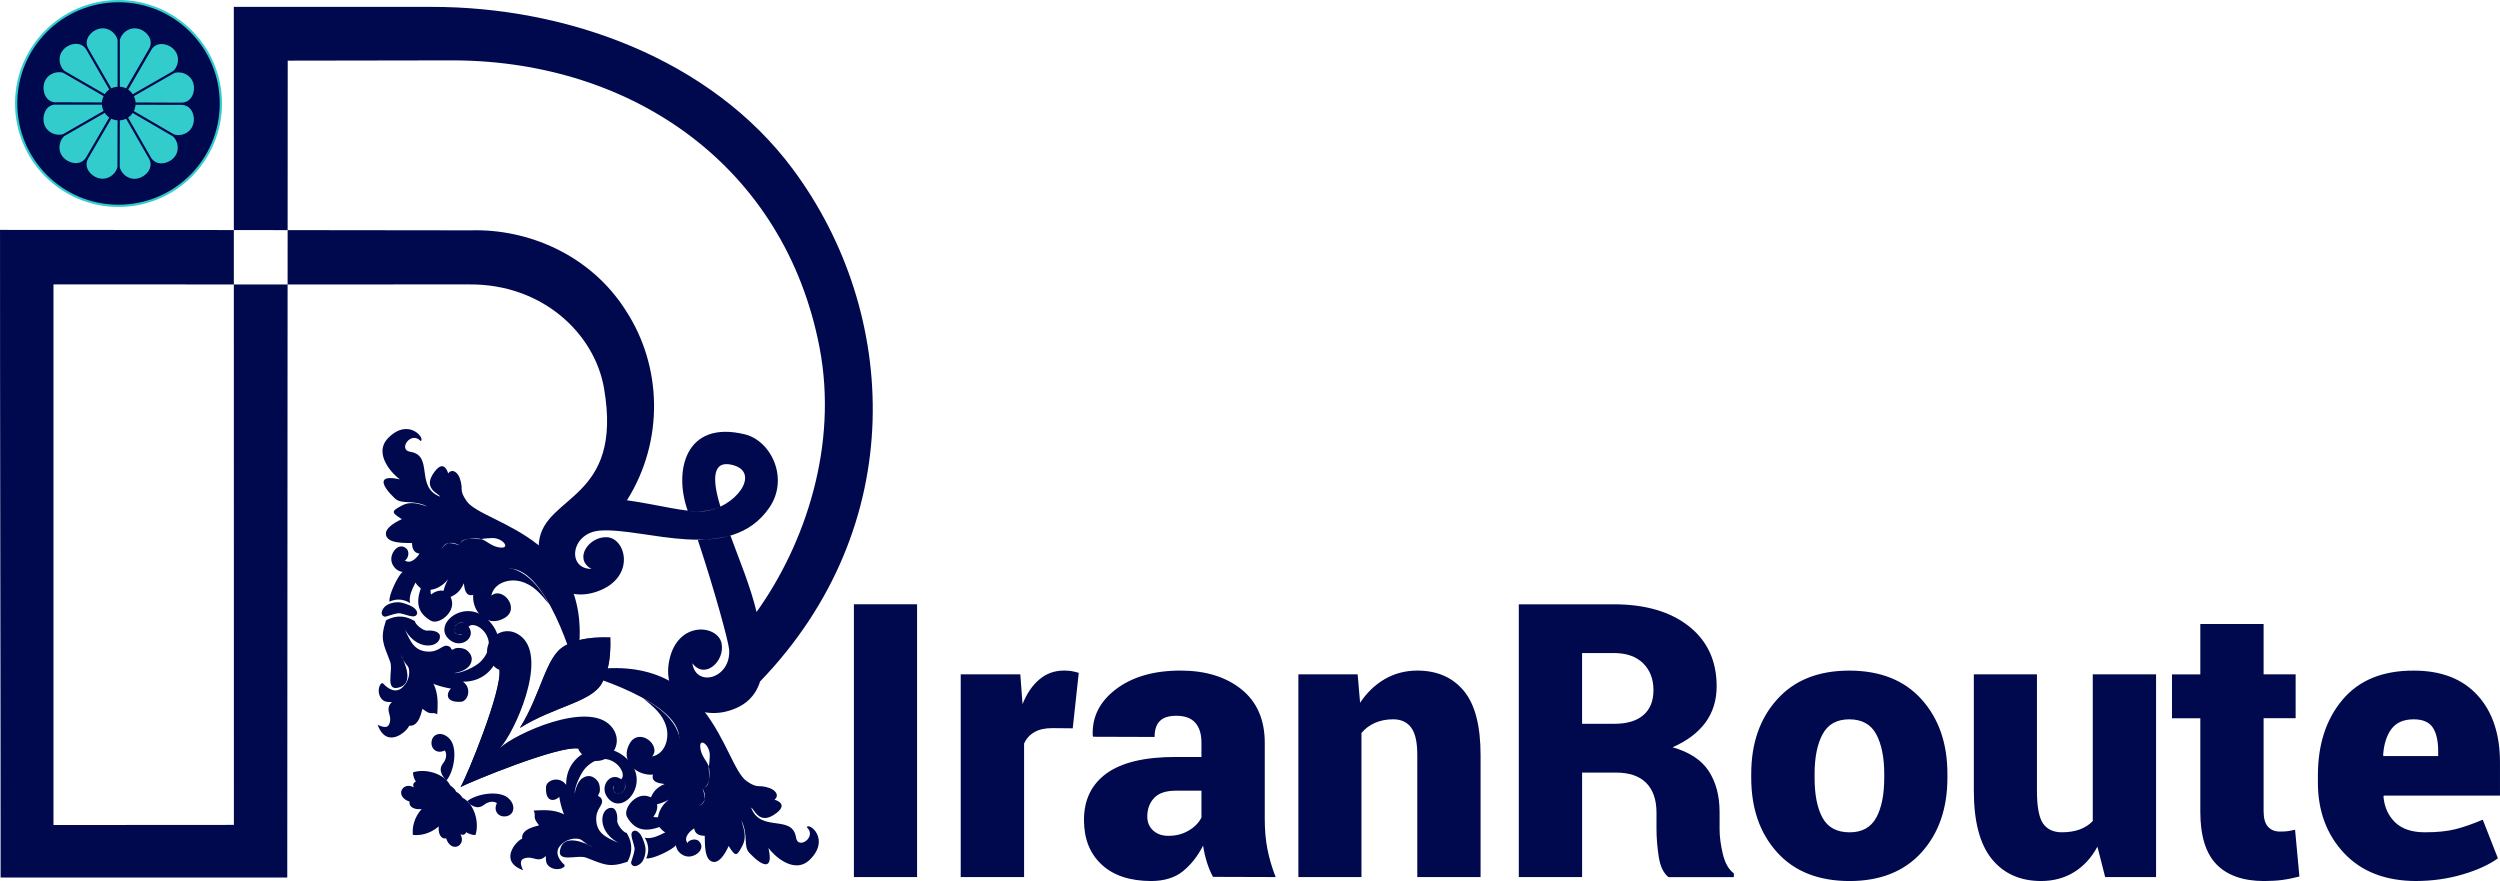 <?xml version="1.0" encoding="UTF-8"?>
<!DOCTYPE svg PUBLIC "-//W3C//DTD SVG 1.1//EN" "http://www.w3.org/Graphics/SVG/1.1/DTD/svg11.dtd">
<!-- Creator: CorelDRAW 2017 -->
<svg xmlns="http://www.w3.org/2000/svg" xml:space="preserve" width="84.821mm" height="29.892mm" version="1.1" style="shape-rendering:geometricPrecision; text-rendering:geometricPrecision; image-rendering:optimizeQuality; fill-rule:evenodd; clip-rule:evenodd"
viewBox="0 0 1020.21 359.54"
 xmlns:xlink="http://www.w3.org/1999/xlink">
 <defs>
  <style type="text/css">
   <![CDATA[
    .str1 {stroke:#00094E;stroke-width:0.92;stroke-miterlimit:22.926}
    .str0 {stroke:#33CCCC;stroke-width:0.92;stroke-miterlimit:22.926}
    .fil0 {fill:#00094E}
    .fil2 {fill:#2D3055}
    .fil1 {fill:#33CCCC}
    .fil3 {fill:#00094E;fill-rule:nonzero}
   ]]>
  </style>
 </defs>
 <g id="Layer_x0020_1">
  <g id="_2725212098832">
   <circle class="fil0 str0" cx="48.36" cy="42.23" r="41.77"/>
   <path class="fil1 str1" d="M48.44 35.85l0 -19.2c0,-2.21 3.26,-6.5 8.08,-5.36 3.52,0.83 7.02,4.8 4.69,8.84l-9.58 16.57c0,0 -1.05,-0.85 -3.19,-0.85zm0 0l0 -19.2c0,-2.21 -3.26,-6.5 -8.08,-5.36 -3.52,0.83 -7.02,4.8 -4.69,8.84l9.58 16.57c0,0 1.05,-0.85 3.19,-0.85zm-5.54 3.2l-16.63 -9.6c-1.92,-1.11 -4,-6.08 -0.6,-9.68 2.48,-2.63 7.67,-3.68 10,0.35l9.56 16.59c0,0 -1.26,0.49 -2.33,2.34zm0 0l-16.63 -9.6c-1.92,-1.11 -7.26,-0.42 -8.68,4.32 -1.04,3.46 0.64,8.48 5.31,8.48l19.15 -0.01c0,0 -0.21,-1.34 0.86,-3.18zm-0.01 6.39l-16.66 9.56c-1.92,1.1 -7.26,0.4 -8.67,-4.34 -1.03,-3.47 0.67,-8.48 5.33,-8.47l19.15 0.06c0,0 -0.21,1.34 0.85,3.19zm0 0l-16.66 9.56c-1.92,1.1 -4.01,6.06 -0.63,9.67 2.47,2.64 7.66,3.71 10,-0.33l9.61 -16.56c0,0 -1.26,-0.49 -2.32,-2.34zm5.54 3.22l-0.05 19.2c-0.01,2.21 -3.28,6.49 -8.09,5.34 -3.52,-0.84 -7.01,-4.82 -4.67,-8.85l9.63 -16.55c0,0 1.05,0.85 3.18,0.86zm0 0l-0.05 19.2c-0.01,2.21 3.25,6.51 8.06,5.38 3.52,-0.82 7.04,-4.78 4.71,-8.82l-9.54 -16.6c0,0 -1.06,0.85 -3.19,0.84zm5.55 -3.18l16.6 9.65c1.91,1.11 3.98,6.09 0.57,9.68 -2.49,2.62 -7.68,3.66 -10,-0.38l-9.52 -16.61c0,0 1.26,-0.48 2.34,-2.33zm0 0l16.6 9.65c1.91,1.11 7.26,0.45 8.69,-4.29 1.05,-3.46 -0.62,-8.48 -5.28,-8.5l-19.14 -0.04c0,0 0.2,1.34 -0.87,3.18zm0.02 -6.4l16.66 -9.55c1.92,-1.1 7.26,-0.4 8.67,4.34 1.03,3.47 -0.67,8.48 -5.33,8.47l-19.14 -0.07c0,0 0.21,-1.34 -0.85,-3.19zm0 0l16.66 -9.55c1.92,-1.1 4.01,-6.06 0.63,-9.67 -2.47,-2.64 -7.66,-3.71 -10,0.33l-9.61 16.56c0,0 1.26,0.49 2.32,2.34z"/>
   <path class="fil0" d="M237.67 342.8c-3.47,-13.43 -14.27,-12.35 -19.89,-12.01 1.24,2.69 -0.88,2.16 2.17,6 -0.12,0.3 -7.38,1.1 -6.88,5.45 -2.52,1 -9.65,9.24 0.38,12.87 -1.43,-3.01 -1.41,-4.86 2.03,-5.12 2.27,-0.17 4.56,1.97 7.07,-0.53 0.57,-0.57 -0.4,2.2 1.15,3.75 2.73,2.73 7.3,1.07 6.67,-0.24 0.04,-0.06 -3.69,-2.97 -2.73,-6.2 0.75,-2.52 5.44,-5.9 10.03,-3.96zm-71.25 -71.25c13.43,3.47 12.35,14.27 12.01,19.89 -2.69,-1.24 -2.16,0.88 -6,-2.17 -0.3,0.12 -1.1,7.38 -5.45,6.88 -1,2.53 -9.24,9.65 -12.87,-0.37 3.01,1.43 4.86,1.41 5.12,-2.03 0.17,-2.28 -1.97,-4.56 0.53,-7.07 0.58,-0.57 -2.2,0.4 -3.75,-1.15 -2.73,-2.73 -1.07,-7.3 0.25,-6.67 0.06,-0.04 2.97,3.69 6.2,2.73 2.52,-0.75 5.9,-5.44 3.97,-10.03z"/>
   <path class="fil0" d="M262.44 284.91c4.42,3.74 8.06,6.53 9.5,11.84 1.27,4.68 -0.53,10.89 -5.82,11.96 3.9,-4.52 -5.17,-11.94 -9.05,-5.48 -6.36,10.6 11.58,19.46 18.87,6.37 3.4,-6.1 2.54,-15.73 -13.5,-24.69zm-38.14 -38.14c-3.74,-4.42 -6.53,-8.06 -11.84,-9.5 -4.68,-1.27 -10.89,0.53 -11.96,5.82 4.52,-3.9 11.95,5.17 5.48,9.05 -10.6,6.36 -19.46,-11.58 -6.37,-18.87 6.1,-3.4 15.73,-2.54 24.69,13.5z"/>
   <path class="fil2" d="M212.15 297.06c14.14,-8.86 29.13,-10.48 33.44,-18.22 3.17,-5.68 3.65,-12.02 3.46,-18.69 -6.66,-0.19 -13.01,0.29 -18.69,3.46 -7.74,4.31 -9.36,19.3 -18.22,33.45z"/>
   <path class="fil0" d="M194.8 314.47c15.04,-19.73 18.2,-42.16 17.94,-46.75 -2.47,6.81 -6.48,6.18 -8.92,5.65 1.29,8.13 -13.25,43.54 -15.88,47.79 4.62,-2.36 39.85,-16.93 47.88,-15.7 -0.45,-2.21 -0.96,-6.21 5.53,-8.93 -4.6,-0.26 -26.82,2.91 -46.55,17.95zm91.82 7.1c1.61,2.93 1.62,5.66 -1.47,7.42l0.01 0c2.67,-1.37 3.09,-2.74 1.46,-7.43zm-18.09 11.93c0.3,-2.59 1.92,-5.3 4.43,-7.23 -0.3,0.21 -2.55,1.45 -4.84,1.96 0.38,1.81 -0.48,3.84 -1.51,5.06 0.6,0.24 1.25,0.29 1.93,0.2zm-2.91 -8.17c0.92,-2 2.2,-3.96 5.58,-5.37 -2.89,-0.37 -5.22,-0.93 -4.83,-3.46 0.45,-2.89 9.16,-6.57 10.61,-13.64 3.34,-16.25 -41.07,-28.72 -41.54,-28.45 54.79,-11.62 59.48,37.65 69.32,44.41 4.95,3.4 4.48,0.98 9.58,2.9 1.77,0.67 3.99,2.74 1.71,4.63 0.03,0.03 5.9,1.47 0.89,5.38 -7.09,5.54 -9.04,-1.59 -10.42,-2.15 3.79,10.41 16.85,2.49 18.33,12.24 0.77,5.12 8.73,-0.23 4.38,-4.26 0.96,-2 9.67,4.85 1.34,13.18 -6.58,6.58 -15.24,-2.11 -16.98,-4.71 2.14,9.46 -2.45,7.64 -7.71,2.13 -2.8,-2.94 -0.3,-7.1 -3.34,-13.34 0.56,2.46 2.57,6.27 0.37,10.41 -2.3,4.32 -2.72,4.52 -5.56,0.02 -1.68,3.79 -3.87,6.47 -5.77,6.52 -4.5,0.11 -3.84,-8.39 -3.98,-10.68 -2.95,-0.02 -4.06,-1.26 -4.31,-3.03 -1.58,0.97 -4.54,3.58 -2.76,6 0.29,-1.14 3.24,-2.24 4.72,-0.75 2.58,2.58 -0.42,5.94 -3.85,6.24 -2.48,0.21 -5.35,-1.85 -5.56,-4.62 -1.47,1.9 -9.67,5.87 -12.14,5.35 1.38,-3.01 0.94,-5.88 -0.59,-8.41 2.83,0.71 5.97,-1.01 8.37,-2.18 -1.34,-0.71 -2.21,-2.05 -2.41,-2.18 -6.38,2.3 -10.34,0.81 -13.18,-4.1 -1.78,-3.09 3.16,-9.91 8.43,-8.5 0.47,0.13 0.89,0.28 1.27,0.45zm21.09 -4.04c2.9,0.36 2.85,-3.92 2.47,-8.02 0.31,-1.53 0.44,-3.75 0.47,-4.96 0.1,-4.54 -4.96,-8.02 -3.72,-2.27 0.6,2.77 2.37,4.42 3.18,6.42 0.76,1.87 0.71,9.38 -2.4,8.83zm-99.06 -98.69c-2.93,-1.61 -5.66,-1.62 -7.42,1.47l-0.01 -0.01c1.37,-2.68 2.74,-3.09 7.43,-1.46zm-11.93 18.09c2.59,-0.3 5.3,-1.92 7.23,-4.43 -0.21,0.3 -1.45,2.55 -1.96,4.84 -1.81,-0.38 -3.84,0.48 -5.06,1.51 -0.24,-0.6 -0.29,-1.25 -0.2,-1.93zm8.17 2.92c2,-0.92 3.96,-2.2 5.37,-5.58 0.37,2.89 0.93,5.22 3.46,4.83 2.89,-0.45 6.57,-9.16 13.64,-10.61 16.25,-3.34 28.72,41.07 28.45,41.54 11.62,-54.79 -37.65,-59.48 -44.41,-69.32 -3.4,-4.95 -0.98,-4.48 -2.89,-9.58 -0.67,-1.77 -2.74,-3.99 -4.63,-1.72 -0.03,-0.03 -1.47,-5.9 -5.38,-0.89 -5.54,7.09 1.59,9.04 2.15,10.42 -10.41,-3.79 -2.49,-16.85 -12.24,-18.33 -5.12,-0.77 0.23,-8.73 4.26,-4.38 2,-0.96 -4.85,-9.67 -13.18,-1.34 -6.58,6.58 2.11,15.24 4.71,16.98 -9.46,-2.14 -7.64,2.45 -2.13,7.71 2.94,2.8 7.1,0.3 13.34,3.34 -2.46,-0.57 -6.27,-2.57 -10.41,-0.37 -4.32,2.3 -4.52,2.71 -0.02,5.56 -3.79,1.68 -6.47,3.87 -6.52,5.77 -0.11,4.5 8.39,3.84 10.68,3.98 0.02,2.95 1.26,4.06 3.03,4.3 -0.97,1.58 -3.58,4.54 -6,2.76 1.14,-0.29 2.24,-3.24 0.75,-4.72 -2.58,-2.58 -5.94,0.42 -6.24,3.85 -0.22,2.48 1.85,5.35 4.62,5.56 -1.9,1.47 -5.86,9.67 -5.35,12.14 3.01,-1.38 5.88,-0.94 8.41,0.59 -0.71,-2.83 1.01,-5.97 2.18,-8.38 0.71,1.34 2.05,2.21 2.18,2.41 -2.3,6.38 -0.81,10.34 4.1,13.18 3.09,1.78 9.91,-3.16 8.51,-8.43 -0.13,-0.47 -0.28,-0.9 -0.45,-1.27zm4.04 -21.1c-0.36,-2.9 3.92,-2.85 8.02,-2.47 1.53,-0.31 3.75,-0.44 4.96,-0.47 4.54,-0.1 8.02,4.96 2.27,3.72 -2.77,-0.6 -4.42,-2.37 -6.42,-3.18 -1.87,-0.76 -9.37,-0.71 -8.83,2.4zm67.8 117.38c1.64,2.86 3.08,6.53 0.35,11.79 -7.76,2.62 -9.76,0.98 -16.9,-1.69 -3.67,-1.37 -12.73,2.59 -10.34,-4.15 1.91,-5.38 9.95,-1.94 13.36,-0.04 -8.37,-3.48 -12.69,-12.57 -13.99,-20.63 -0.97,1.33 -5.77,3.3 -5.39,-4.03 0.15,-2.86 5.56,-4.65 8.22,-0.83 -0.28,-14.08 17.16,-20.33 26.21,-9.1 7.74,9.61 -3.87,22.35 -9.57,13.93 -3,-4.44 1.33,-10.01 5.44,-7.38 1.61,1.03 2.76,2.98 1.56,4.66 -2.65,3.71 -5.6,-0.17 -4.17,-1.84 -1.29,3.65 2.66,4.27 3.99,2.1 1.53,-2.48 -0.28,-4.1 -1.06,-4.69 3.29,-2.67 -5.29,-13.83 -14.35,-4.77 -1.98,1.98 -4.73,7.89 -4.56,10.65 0,0.06 0.57,-4.63 3.25,-6.37 2.31,-1.5 4.51,-0.81 6.15,1.32 0.87,1.13 1.17,3.95 0.55,4.96 -1.05,1.69 0.35,0.83 0.98,2.24 1.25,2.78 -2.69,3.68 -2.11,9.24 0.61,5.87 5.78,7.04 10.46,9.43 -10.97,-4.82 -9.05,-15.69 -3.92,-14.97 1.27,0.18 2.24,2.35 1.98,5.2 -0.14,1.52 2.52,4.92 3.84,4.97zm3.25 -0.9c-3.03,0.49 0.24,5.65 -0.04,7.74 -0.35,2.64 -1.6,5.02 -1.37,5.65 0.63,1.7 2.55,1.18 3.91,-0.06 1.46,-1.32 2.05,-4.08 1.95,-5.97 -0.05,-1.06 -0.79,-3.78 -1.92,-5.58 -0.75,-1.2 -1.77,-1.9 -2.53,-1.78zm-89.66 -85.5c-2.86,-1.64 -6.53,-3.08 -11.79,-0.35 -2.62,7.76 -0.98,9.76 1.69,16.9 1.37,3.67 -2.59,12.73 4.15,10.34 5.38,-1.91 1.94,-9.95 0.04,-13.36 3.48,8.37 12.57,12.69 20.63,13.99 -1.33,0.97 -3.3,5.77 4.04,5.39 2.86,-0.15 4.65,-5.56 0.83,-8.22 14.08,0.28 20.33,-17.16 9.1,-26.21 -9.61,-7.74 -22.35,3.87 -13.93,9.57 4.44,3 10.01,-1.33 7.38,-5.43 -1.03,-1.61 -2.98,-2.76 -4.66,-1.56 -3.7,2.65 0.17,5.6 1.84,4.17 -3.65,1.29 -4.27,-2.66 -2.1,-4 2.48,-1.52 4.1,0.28 4.69,1.06 2.67,-3.29 13.83,5.29 4.77,14.35 -1.98,1.98 -7.89,4.73 -10.66,4.56 -0.06,-0 4.64,-0.57 6.37,-3.25 1.5,-2.31 0.81,-4.51 -1.32,-6.15 -1.13,-0.87 -3.95,-1.17 -4.96,-0.55 -1.69,1.05 -0.83,-0.35 -2.24,-0.98 -2.79,-1.25 -3.68,2.69 -9.24,2.11 -5.87,-0.61 -7.04,-5.78 -9.43,-10.46 4.82,10.97 15.69,9.05 14.97,3.92 -0.18,-1.27 -2.35,-2.24 -5.2,-1.98 -1.52,0.14 -4.92,-2.52 -4.97,-3.84zm0.9 -3.25c-0.49,3.03 -5.65,-0.24 -7.74,0.03 -2.64,0.35 -5.02,1.6 -5.65,1.37 -1.7,-0.63 -1.18,-2.55 0.05,-3.91 1.32,-1.46 4.08,-2.05 5.97,-1.95 1.06,0.06 3.78,0.8 5.58,1.93 1.2,0.75 1.9,1.77 1.78,2.53z"/>
   <path class="fil0" d="M203.8 273.36c-0.61,-0.22 -1.2,-0.56 -1.73,-1.02 -9.08,-7.86 2.44,-20 10.96,-12.31 10.42,9.39 -3.22,39.06 -8.85,45.07 6,-5.63 35.67,-19.27 45.07,-8.85 7.69,8.53 -4.45,20.05 -12.31,10.96 -0.48,-0.55 -0.82,-1.15 -1.04,-1.78 -8.28,-1.05 -43.37,13.38 -47.96,15.73 2.6,-4.22 16.9,-39.29 15.87,-47.8zm26.57 -9.74c-7.74,4.31 -9.36,19.3 -18.22,33.45 14.14,-8.86 29.13,-10.48 33.44,-18.22 0.21,-0.38 0.41,-0.75 0.59,-1.14 0.79,-1.61 1.38,-3.28 1.81,-4.99 1.02,-3.99 1.18,-8.21 1.05,-12.57 -4.36,-0.12 -8.58,0.04 -12.57,1.05 -1.71,0.43 -3.37,1.02 -4.99,1.81 -0.38,0.19 -0.76,0.38 -1.14,0.59zm-41.6 61.97c-0.72,-1.01 -1.44,-1.93 -2.59,-2.44 -0.5,-1.16 -1.46,-1.91 -2.46,-2.63 -2,-4.28 -9.21,-7.11 -15.12,-5.38 -0.24,1.49 0.81,3.37 1.09,3.85 -0.92,0.34 -1.37,1.16 -0.85,2.31 -4.52,-2.57 -8.09,3.69 -1.64,5.87 -0.46,0.95 0.38,3.38 4.81,3.04 0.1,-0.11 0.2,-0.22 0.3,-0.33 -3.55,3.82 -4.15,8.18 -3.82,10.83 2.57,0.33 6.77,-0.2 10.53,-3.45 0,-0.01 0,-0.01 0,-0.01 -0.35,4.43 2.07,5.27 3.01,4.82 2.15,6.45 8.43,2.91 5.88,-1.62 1.15,0.52 1.97,0.08 2.31,-0.84 0.47,0.29 2.35,1.34 3.84,1.11 1.76,-5.9 -1.04,-13.12 -5.31,-15.14zm-6.46 -7.21c3.23,-4.24 4.35,-13.01 1.4,-16.59 -2.74,-3.33 -6.73,-2.76 -7.49,0.29 -0.83,3.33 1.99,5.82 5.25,4.18 0.66,0.69 1.16,2.96 -0.71,5.32 -2.31,2.92 0.32,5.95 1.54,6.81zm8.33 8.56c4.24,-3.23 13.01,-4.35 16.59,-1.4 3.33,2.74 2.77,6.73 -0.29,7.49 -3.33,0.83 -5.82,-1.99 -4.18,-5.25 -0.69,-0.66 -2.96,-1.16 -5.32,0.71 -2.92,2.31 -5.95,-0.32 -6.81,-1.54z"/>
   <g>
    <path id="کادر" class="fil0" d="M310.22 278.05c61.01,-63.28 56.85,-150.44 13.34,-209 -33.49,-45.08 -92.28,-66.32 -147.54,-66.24 -23.08,0.03 -61.37,0.01 -80.61,0 -0.01,0.53 0.03,304.72 0.03,333.82 -10.13,0 -63.49,0.05 -73.62,0.05 -0.03,-45.49 0.03,-175.14 0,-220.62 54.52,0.05 115.43,0.01 169.95,0.01 29.58,-0.14 50.86,19.99 54.72,42.38 7.92,45.85 -24.28,43.32 -26.55,62.72 -1.45,12.43 8.69,25.68 23.99,20.13 15.58,-5.65 11.61,-21.63 3.79,-22.07 -7.37,-0.42 -13.84,8.86 -6.35,12.94 -10.22,0 -8.44,-14.76 3.45,-15.64 18.29,-1.36 53.03,13.99 69.1,-9.32 8.21,-11.92 0.78,-27.35 -9.99,-29.97 -24.4,-5.93 -29.07,15.12 -23.29,31.15 3.54,0.61 8.51,0.54 13.35,-1.64 -3.54,-11.46 -3.23,-19.13 4.97,-17 11.81,3.07 1.17,17.67 -11.9,18.91 -6.56,0.62 -18.82,-2.76 -30.93,-4.46 -0.55,-0.08 -1.09,-0.15 -1.64,-0.22l1.37 0.16c15.32,-24.42 14.26,-54.75 -0.38,-77.26 -14.58,-23.15 -40.41,-33.56 -63.28,-32.88 -21.75,-0.07 -191.74,-0.2 -192.2,-0.18 -0.05,53.18 0.29,211.12 0.24,264.3 15.48,-0.05 101.5,0.05 116.98,0 0,-110.05 0.19,-223.31 0.19,-333.37 22.19,-0.04 41.16,-0.06 68.16,-0.11 73.11,0.48 134.68,43.59 148.85,117.08 7.71,39.98 -5.8,80.23 -25.69,108.03 -2.46,-10.47 -7.15,-21.53 -10.65,-31.17 -5.45,1.42 -10.75,1.63 -13.3,1.81 6.91,20.78 12.53,41.51 12.76,44.66 0.86,11.89 -13.58,15.72 -15.01,5.6 5.09,6.85 13.37,-0.85 11.93,-8.09 -1.53,-7.68 -17.9,-9.39 -21.33,6.83 -3.36,15.91 11.14,24.01 23.27,20.95 7.72,-1.95 11.92,-6.32 13.79,-12.29z"/>
    <path class="fil3" d="M374.24 357.92l-25.78 0 0 -111.32 25.78 0 0 111.32zm63.52 -60.7l-8.4 -0.08c-2.95,0 -5.37,0.55 -7.25,1.64 -1.91,1.1 -3.29,2.64 -4.2,4.62l0 54.51 -25.86 0 0 -82.72 24.32 0 0.91 12.16c1.72,-4.33 4.02,-7.7 6.89,-10.1 2.84,-2.4 6.18,-3.6 10.02,-3.6 1.15,0 2.22,0.08 3.13,0.23 0.91,0.16 1.88,0.39 2.9,0.7l-2.45 22.62zm57.25 60.62c-0.97,-1.72 -1.77,-3.71 -2.48,-5.9 -0.68,-2.17 -1.2,-4.46 -1.57,-6.86 -2.24,4.39 -5.01,7.88 -8.3,10.52 -3.29,2.61 -7.57,3.91 -12.86,3.94 -8.69,-0.03 -15.42,-2.24 -20.22,-6.71 -4.83,-4.46 -7.23,-10.54 -7.23,-18.24 0,-8.19 3.08,-14.53 9.24,-19 6.18,-4.44 15.53,-6.68 28.05,-6.68l10.65 0 0 -5.9c0,-3.5 -0.86,-6.21 -2.53,-8.09 -1.67,-1.88 -4.25,-2.82 -7.72,-2.82 -3,0 -5.25,0.68 -6.68,2.09 -1.46,1.41 -2.19,3.58 -2.19,6.55l-25.08 -0.08 -0.16 -0.47c-0.34,-7.54 2.79,-13.85 9.45,-18.92 6.66,-5.06 15.45,-7.62 26.36,-7.62 10.23,0 18.53,2.56 24.87,7.65 6.34,5.11 9.52,12.39 9.52,21.87l0 31.21c0,4.38 0.36,8.45 1.1,12.21 0.76,3.78 1.85,7.54 3.34,11.33l-25.55 -0.08zm-18.19 -16.75c3.16,0 5.95,-0.73 8.38,-2.22 2.43,-1.46 4.12,-3.24 5.09,-5.27l0 -10.93 -10.41 0c-4.12,0 -7.1,1.02 -8.92,3 -1.85,1.98 -2.77,4.49 -2.77,7.57 0,2.35 0.81,4.23 2.4,5.69 1.62,1.46 3.68,2.17 6.24,2.17zm77.22 -65.89l0.99 11.61c2.71,-4.12 6.05,-7.33 10.02,-9.65 3.99,-2.32 8.43,-3.5 13.31,-3.5 8.12,0 14.43,2.77 19,8.27 4.57,5.51 6.84,14.25 6.84,26.22l0 49.76 -25.83 0 0 -49.84c0,-5.24 -0.84,-8.98 -2.53,-11.19 -1.67,-2.22 -4.12,-3.34 -7.33,-3.34 -2.74,0 -5.22,0.5 -7.41,1.46 -2.19,0.96 -4.02,2.35 -5.51,4.12l0 58.79 -25.75 0 0 -82.72 24.22 0zm91.59 40.06l0 42.67 -25.83 0 0 -111.32 38.75 0c12.89,0 23.12,3 30.66,8.95 7.54,5.97 11.33,14.12 11.33,24.48 0,5.74 -1.54,10.7 -4.57,14.82 -3.03,4.12 -7.49,7.49 -13.41,10.1 6.84,1.93 11.74,5.14 14.72,9.66 2.97,4.51 4.46,10.13 4.46,16.86l0 7.05c0,2.9 0.44,6.21 1.31,9.94 0.89,3.7 2.37,6.37 4.51,7.93l0 1.54 -26.67 0c-2.04,-1.59 -3.37,-4.36 -3.99,-8.32 -0.6,-3.99 -0.91,-7.72 -0.91,-11.25l0 -6.73c0,-5.3 -1.41,-9.34 -4.2,-12.16 -2.79,-2.79 -6.92,-4.2 -12.32,-4.2l-13.83 0zm0 -19.88l13.07 0c5.19,0 9.19,-1.17 11.93,-3.55 2.77,-2.37 4.12,-5.77 4.12,-10.2 0,-4.54 -1.41,-8.19 -4.23,-10.96 -2.84,-2.79 -6.84,-4.17 -11.98,-4.17l-12.92 0 0 28.89zm69.02 20.43c0,-12.45 3.52,-22.57 10.57,-30.4 7.02,-7.83 16.83,-11.74 29.44,-11.74 12.63,0 22.47,3.92 29.51,11.74 7.02,7.83 10.54,17.95 10.54,30.4l0 1.59c0,12.5 -3.52,22.62 -10.54,30.43 -7.05,7.8 -16.83,11.69 -29.36,11.72 -12.71,-0.03 -22.57,-3.92 -29.59,-11.72 -7.05,-7.8 -10.57,-17.93 -10.57,-30.43l0 -1.59zm25.86 1.59c0,6.94 1.07,12.37 3.24,16.34 2.17,3.94 5.85,5.92 11.06,5.92 5.04,0 8.66,-1.98 10.86,-5.98 2.17,-3.97 3.26,-9.39 3.26,-16.28l0 -1.59c0,-6.73 -1.1,-12.13 -3.26,-16.18 -2.19,-4.05 -5.87,-6.08 -11.01,-6.08 -5.12,0 -8.74,2.04 -10.91,6.13 -2.17,4.07 -3.24,9.45 -3.24,16.13l0 1.59zm115.42 28.13c-2.43,4.49 -5.61,7.96 -9.5,10.36 -3.91,2.43 -8.4,3.63 -13.49,3.65 -8.59,-0.03 -15.29,-3.03 -20.14,-9.03 -4.88,-6.03 -7.31,-15.32 -7.31,-27.92l0 -47.39 25.76 0 0 47.54c0,6.47 0.84,10.91 2.48,13.31 1.67,2.4 4.23,3.6 7.7,3.6 2.74,0 5.17,-0.39 7.25,-1.15 2.09,-0.76 3.89,-1.91 5.35,-3.44l0 -59.86 25.83 0 0 82.72 -20.77 0 -3.16 -12.39zm67.82 -90.89l0 20.56 13.07 0 0 17.9 -13.07 0 0 37.92c0,2.95 0.6,5.09 1.8,6.37 1.2,1.31 2.82,1.96 4.85,1.96 1.33,0 2.38,-0.05 3.16,-0.16 0.81,-0.1 1.8,-0.31 3.03,-0.6l1.77 19.1c-2.61,0.68 -4.96,1.15 -7.04,1.41 -2.09,0.29 -4.57,0.42 -7.41,0.44 -8.51,-0.03 -14.98,-2.27 -19.39,-6.81 -4.41,-4.54 -6.6,-11.72 -6.6,-21.55l0 -38.07 -11.56 0 0 -17.9 11.56 0 0 -20.56 25.83 0zm62.31 104.9c-12.55,-0.03 -22.36,-3.81 -29.49,-11.4 -7.1,-7.59 -10.67,-17.2 -10.67,-28.81l0 -2.92c0,-12.63 3.37,-22.94 10.07,-30.87 6.71,-7.96 16.39,-11.92 29.07,-11.87 11.17,0 19.83,3.34 25.96,10.02 6.13,6.68 9.21,15.84 9.21,27.45l0 13.54 -47.39 0 -0.16 0.44c0.39,4.33 2.01,7.83 4.8,10.51 2.82,2.69 6.84,4.02 12.08,4.02 4.96,0 9.05,-0.42 12.34,-1.23 3.29,-0.81 7.04,-2.11 11.3,-3.92l6.18 15.76c-3.57,2.61 -8.35,4.8 -14.38,6.58 -6,1.78 -12.34,2.66 -18.95,2.69zm-1.02 -65.99c-4.12,0 -7.15,1.31 -9.13,3.94 -1.96,2.64 -3.08,6.18 -3.39,10.67l0.16 0.37 22.31 0 0 -1.98c0,-4.28 -0.76,-7.52 -2.24,-9.71 -1.51,-2.19 -4.07,-3.29 -7.7,-3.29z"/>
   </g>
  </g>
 </g>
</svg>
